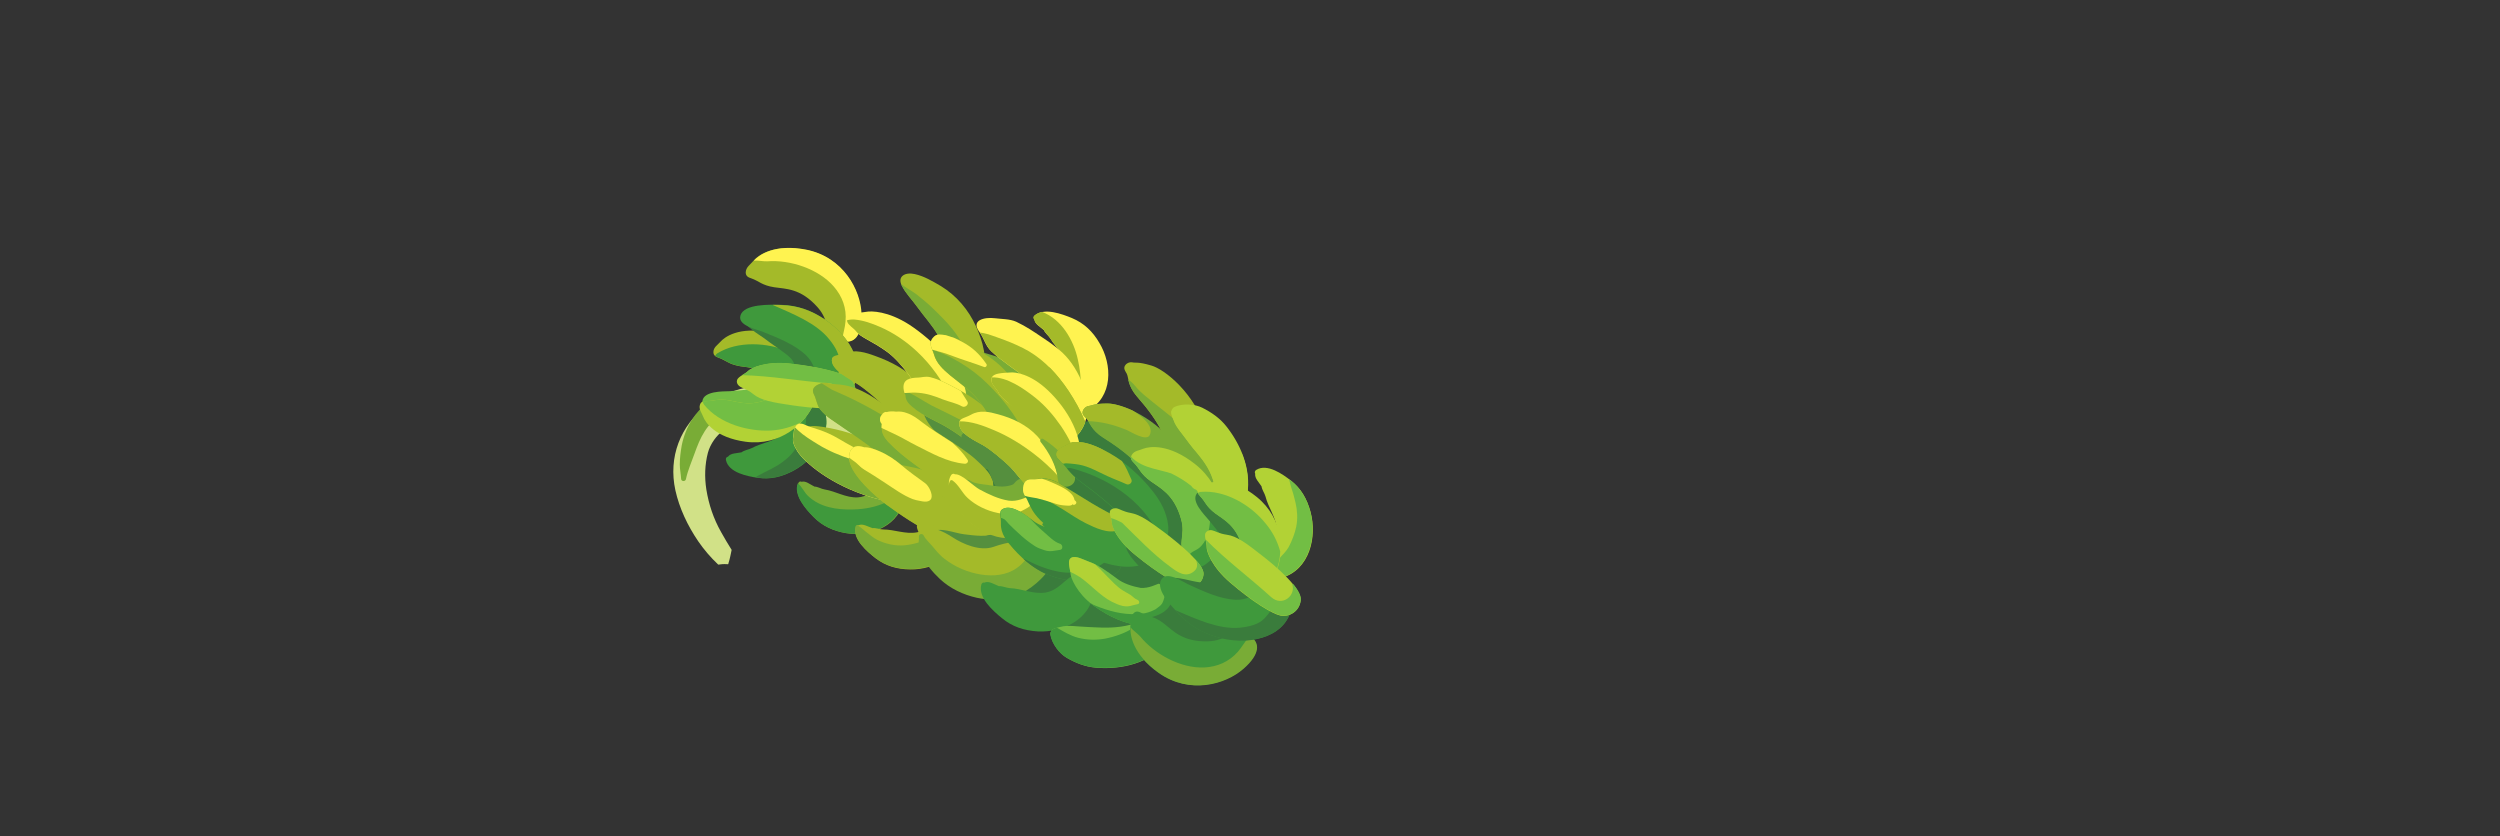 <?xml version="1.0" encoding="utf-8"?>
<!-- Generator: Adobe Illustrator 26.3.1, SVG Export Plug-In . SVG Version: 6.00 Build 0)  -->
<svg version="1.1" id="Capa_1" xmlns="http://www.w3.org/2000/svg" xmlns:xlink="http://www.w3.org/1999/xlink" x="0px" y="0px"
	 width="1137.5px" height="380.4px" viewBox="0 0 1137.5 380.4" style="enable-background:new 0 0 1137.5 380.4;"
	 xml:space="preserve">
<rect x="0" y="0" width="1137.5" height="380.4" fill="#333333" stroke="none"/>
<style type="text/css">
	.st0{fill:#FFC557;}
	.st1{fill:none;}
	.st2{fill:#F0885A;}
	.st3{fill:#72BE44;}
	.st4{fill:#D1E187;}
	.st5{fill:#79AC36;}
	.st6{fill:#3F993C;}
	.st7{fill:#3A7C3C;}
	.st8{fill:#B2D235;}
	.st9{fill:#A4BA29;}
	.st10{fill:#FFF350;}
	.st11{fill:#558F3E;}
	.st12{fill:#AE1857;}
	.st13{fill:#D26890;}
	.st14{fill:#34631B;}
	.st15{fill:#76BC21;}
	.st16{fill:#547F42;}
	.st17{clip-path:url(#SVGID_00000008831361646688005380000003924147120691209385_);fill:#76BC21;}
	.st18{clip-path:url(#SVGID_00000070086666493588654460000010348702240577931432_);fill:#4A8B2C;}
	.st19{fill:#FFFFFF;}
	.st20{fill:#4A8B2C;}
	.st21{fill:#6B964E;}
	.st22{clip-path:url(#SVGID_00000049926012278640688590000001481856674650720170_);fill:#4A8B2C;}
	.st23{clip-path:url(#SVGID_00000042709292480222001890000017572605175983670711_);fill:#FFC557;}
	.st24{clip-path:url(#SVGID_00000042709292480222001890000017572605175983670711_);fill:#FF9F80;}
	.st25{clip-path:url(#SVGID_00000145775244720148940820000016539504262528507573_);fill:#F6DFA4;}
	.st26{clip-path:url(#SVGID_00000145775244720148940820000016539504262528507573_);fill:#F2DAB2;}
	.st27{clip-path:url(#SVGID_00000136387645882374411970000014287761441142760102_);fill:#4A8B2C;}
	.st28{clip-path:url(#SVGID_00000035498930884031135240000016922849995144485007_);fill:#FF8D6B;}
	.st29{clip-path:url(#SVGID_00000035498930884031135240000016922849995144485007_);fill:#069659;}
	.st30{fill:#FF8D6B;}
	.st31{fill:none;stroke:#FF8D6B;stroke-width:1.452;stroke-miterlimit:10;}
</style>
<g>
	<path class="st4" d="M382.6,182.6c-7.7-3.5-15.9-5.6-24-6.7c-13.7-1.8-26.5,0.6-36.9,8.5c-12.2,9.3-17.7,23.6-14.4,38.7
		c1.8,8.1,5.5,16,10.4,23.2c2.7,3.9,5.6,7.3,9.1,10.6c1.3-0.2,2.6-0.3,3.9-0.2c0.2,0,0.4,0,0.6,0c0-0.1,0.1-0.1,0.1-0.2
		c0-0.1,0.1-0.3,0.1-0.4c0.6-1.9,1-3.9,1.4-5.9c-1.7-2.7-3.3-5.4-4.8-8.1c-3.5-6.2-5.6-12.6-6.7-19.3c-0.9-5.7-0.7-11.5,0.7-16.8
		c1.1-4.1,4-8,7-10.1c3.8-2.7,7.5-4.1,12.6-4.8c5.6-0.8,11.3-0.6,17.1,0.3c6.9,1,13.7,3.2,20,6.3c3.6,1.8,7.1,3.8,10.5,5.9
		c4.3,2.6,8,6,12.9,7.4c6.1,1.7,12.2-3.8,8.3-9.6c-0.8-1.5-1.9-2.9-3.1-4.1c-1.7-1.2-3.3-2.3-5-3.5c-2.1-1.4-4.3-2.8-6.5-4.1
		C391.7,186.9,387.1,184.7,382.6,182.6z"/>
	<path class="st5" d="M333.5,178.7c-7.9,0.2-14.9,6.3-18.7,12.3c-2.2,3.4-3.8,7.6-4.6,11.6c-0.5,2.9-0.9,5.7-0.9,8.8
		c0,2.1,0.5,4.3,0.6,6.4c0,1.4,2,1.4,2.2,0.2c0.8-3.9,2.6-7.9,3.9-11.6c1.3-3.6,2.6-7,4.6-10.1c1.8-2.9,4.2-5.2,6.9-7.1
		c2.6-1.8,5.9-2.3,8.6-3.9C339.3,183.5,336.9,178.6,333.5,178.7z"/>
	<g>
		<g>
			<g>
				<g>
					<path class="st6" d="M369.7,179.4c-0.2-0.1-0.4-0.1-0.6-0.1c-2.7-0.3-5.8,5.4-6.8,7.9c-1.5,3.7-2.5,7.4-5.7,10.1
						c-4.3,3.6-9.9,4.1-14.6,6.6c-1.4,0.7-3.3,0.9-4.6,1.9c-2.3,0.5-4.8,0.3-6.1,1.9c0,0,0,0.1-0.1,0.1c-0.6,0.1-1.1,0.7-0.9,1.5
						c1.2,5.8,9.8,7.4,14.4,8.1c5.8,0.9,11.1-0.4,16.5-3.3c10.3-5.6,18.8-18.4,12.9-30.1C373.1,182.1,371.7,180,369.7,179.4z"/>
					<path class="st7" d="M343.7,217.1c1.5-0.7,3-1.7,4.3-2.3c2-0.9,3.8-1.9,5.7-3c3.1-1.9,5.9-4.2,8-7.2c1.9-2.8,3.4-5.7,4.4-9
						c1.1-3.6,0.3-7.8,1.8-11.2c0.7-1.6,2.2-3,3.9-3.7c0.9,0.9,1.7,2.1,2.2,3.2c5.9,11.7-2.5,24.5-12.9,30.1
						c-5.3,2.9-10.6,4.2-16.5,3.3C344.4,217.2,344.1,217.2,343.7,217.1z"/>
					<path class="st3" d="M319.6,182.4c0.7-4.5,9.2-4.3,12.4-4.4c3.2-0.2,6.4-0.5,9.6-1c4-0.6,7.9-2.6,11.9-2.4c4,0.2,5.8,6,2.4,8.6
						c-8,6-17.9,1.5-26.5,0.7C328.2,183.7,319.2,184.8,319.6,182.4z"/>
					<path class="st8" d="M318.5,184.1c0.5-1.5,1.7-1.6,2.9-1.6c3.7,0,5.2-1.3,10.6-0.3c4.6,0.8,10.5,3.3,20-1.9
						c7-3.8,6.4-9,12.8-9.7c6.5-0.7,9.3,3.8,5.5,13c-3.8,9.1-15.3,19.5-31,17.4c-13.9-1.9-18.4-8.8-19.4-11.5
						C319.3,187.8,317.8,186.2,318.5,184.1z"/>
					<path class="st3" d="M320.4,184.2c-0.3-0.4-0.5-0.9-0.7-1.5c0.5-0.2,1.1-0.2,1.7-0.2c3.7,0,5.2-1.3,10.6-0.3
						c4.6,0.8,10.5,3.3,20-1.9c3.3-1.8,4.9-4,6.4-5.8c3.2-0.7,6.5-1.6,9.7-2.4c0.2-0.2,0.5-0.4,0.7-0.6c0.1,0.1,0.1,0.3,0.2,0.4
						c0.3-0.1,0.6-0.1,0.9-0.2c2.5,1.8,2.9,5.8,0.4,11.9c-1.2,2.8-3,5.7-5.6,8.4c-4.3,2.2-8.9,3.6-14,3.9
						C340.2,196.4,327.3,192.7,320.4,184.2z"/>
					<path class="st9" d="M349.9,151.3c-13.7-2.9-20.3,2.1-22.2,4.3c-1.1,1.3-3.1,2.4-3.1,4.6c0,1.6,1.1,2.1,2.2,2.5
						c3.5,1.2,4.4,2.9,9.8,3.9c4.6,0.8,10.9,0.4,18.2,8.5c1,1.1,1.7,2.2,2.3,3.3c2.9,0.4,5.8,1.1,8.7,1.7c2.4,0.1,4.9,0.1,7.3,0.2
						c0-0.7,0-1.3,0-2.1C372.7,168.3,365.4,154.6,349.9,151.3z"/>
					<path class="st6" d="M359,160c-9.8-4.2-23.2-5-32.5,0.7c-0.5,0.3-0.8,0.7-1.1,1.2c0.4,0.4,1,0.6,1.5,0.8
						c3.5,1.2,4.4,2.9,9.8,3.9c4.6,0.8,10.9,0.4,18.2,8.5c1,1.1,1.7,2.2,2.3,3.3c2.9,0.4,5.8,1.1,8.7,1.7c2.4,0.1,4.9,0.1,7.3,0.2
						c0-0.7,0-1.3,0-2.1c-0.2-3-0.9-6.4-2.4-9.7C367.5,164.8,363.6,162,359,160z"/>
					<path class="st9" d="M339.3,123.9c0,1.7,1.1,2.3,2.4,2.7c3.8,1.3,4.8,3.2,10.6,4.1c5,0.8,11.9,0.3,19.7,9.1
						c5.7,6.4,3.1,11.7,9.4,14.7c6.3,3,10.9-0.8,10.4-11.6c-0.4-10.9-8.2-25.9-25.1-29.2c-14.9-3-22.1,2.7-24.1,5.2
						C341.5,120.3,339.4,121.5,339.3,123.9z"/>
					<path class="st10" d="M384.7,146.3c0.6-6.1-1.5-11.5-5.3-15.9c-7-8.1-19.9-12.3-30.3-11.5c-1.8,0.1-4.2-0.5-6.1-0.3
						c2.3-2.6,9.5-7.8,23.9-5c16.8,3.4,24.7,18.3,25.1,29.2c0.4,10-3.4,14-9,12.2C383.6,152,384.5,149,384.7,146.3z"/>
					<path class="st7" d="M361.9,168.3c0-0.4-0.3-2.4-0.2-2.1c-0.3-0.7-0.6-1.4-1-2c-1-1.7-3.1-3.1-4.7-4.3
						c-2.5-1.9-5.1-3.5-7.5-5.4c-3.4-2.6-9.3-5.5-10.6-9.7c-0.4-1.4,0.5-3,2-3.2c2.2-0.4,4.4,0.5,6.5,1c3.3,0.8,6.5,2,9.6,3.2
						c3.9,1.5,7.6,3.8,11,6.2c5.4,3.9,9.6,9.6,9.8,15.9c0.2,3.8-2.6,7.1-6.8,7.2C366.4,175.1,361.9,172.1,361.9,168.3z"/>
					<path class="st6" d="M380.1,182.9c-0.3,0-0.5,0-0.8,0c-3.4-0.2-6.3-6.7-7.1-9.5c-1.2-4.2-1.8-8.2-5.3-11.6
						c-5.1-5-12.8-8-19.5-10.7c-3.3-1.4-11.8-2.9-10.5-7.5c1.5-5.5,13.9-5,18.6-4.9c7.3,0.2,13.6,2.5,19.7,6.6
						c11.8,7.8,20.1,22.6,10.8,33.7C384.8,180.6,382.6,182.6,380.1,182.9z"/>
					<path class="st9" d="M380.5,173.4c0.9-2.5,1.4-5.1,1.6-7.8c0.2-3.9-2.1-7.9-4.7-11.1c-6-7.6-16.8-11.7-25.5-15.6
						c-0.1-0.1-0.2-0.1-0.3-0.2c1.6,0,3.1,0,4.1,0.1c7.3,0.2,13.6,2.5,19.7,6.6c11.8,7.8,20.1,22.6,10.8,33.7
						c-1.4,1.7-3.6,3.7-6.1,3.9c-0.3,0-0.5,0-0.8,0c-0.2,0-0.3,0-0.5-0.1C377.9,179.4,379.2,176.8,380.5,173.4z"/>
					<path class="st8" d="M335.4,172.8c0.6-1.5,3.7-2.7,4.9-3.9c1.5-1.5,8.1-4.6,19.2-3.4c13.2,1.4,23.5,4.2,26.6,6.3
						c3.1,2.1,4.7,7.4,1.3,11.4c-3.5,4-18.3,2.5-27.1,1.2c-8.8-1.3-14-2.2-17.6-5.1c-2.8-2.3-4.8-2.6-6-3.4
						C335.2,174.9,335.1,173.6,335.4,172.8z"/>
					<path class="st3" d="M377.1,174.4c-13.2-1-26.3-3.4-39.5-3.7c1-0.6,2.1-1.2,2.7-1.9c1.5-1.5,8.1-4.6,19.2-3.4
						c13.2,1.4,23.5,4.2,26.6,6.3c3.1,2.1,4.7,7.4,1.3,11.4c-1.3,1.5-4,2.2-7.4,2.5c-0.2-0.2-0.4-0.3-0.6-0.4
						C384.4,183.3,383.9,174.9,377.1,174.4z"/>
				</g>
			</g>
		</g>
		<g>
			<g>
				<path class="st7" d="M519.7,202.6c-4.2-3.1-8.8-5.7-13.6-8.2c-2.9-1.5-6-2.9-9-4.2c-1.4,1.7-4.2,2.3-6.4,1.1
					c-0.6-0.3-1.2-0.7-1.8-1.2c-0.9-0.8-1.3-1.5-1.8-2.6c-0.3-0.5-0.4-1.1-0.4-1.7c-1.2-0.5-2.3-1-3.5-1.5c-4.8-2.3-9.6-4.6-14.3-7
					c-0.1,0-0.1-0.1-0.2-0.1c-1.4,0.2-2.7,0.3-4.2,0c-0.7,0.5-1.6,0.8-2.7,0.7c-6.1-0.3-11.9-2.4-16.6-6.7c-1.4-1.3-2.5-2.5-3.4-3.9
					c-3.2-0.8-6.4-1.4-9.6-1.8c-0.4-0.1-0.8-0.2-1.2-0.3c-0.2,0.3-0.3,0.5-0.5,0.8c-0.7,1.3-1,3-1,4.7c0,0.1-0.1,0.1-0.1,0.2
					c-2.1,3.2-2.1,6.8-0.7,10.1c-4.8,1.8-9.1,5.1-11.3,9c-1.4,2.4-2.2,5.1-2.4,7.8c-2.3,2.9-3.6,6.6-3.7,10.8
					c-0.1,4.9,1.9,10,5.4,13.8c2.3,2.5,4.9,4.2,7.8,5.8c0,0.4,0.1,0.8,0.1,1.3c-0.1,0.4-0.1,0.8-0.2,1.2c-1.2,7.4,6.6,15,13.6,17.6
					c0.1,0,0.3,0.1,0.4,0.1c4.3,5.2,8.7,10.4,13.3,15.4c0.6-0.1,1.3-0.1,1.9,0c2.4,0.3,4.7,1.3,7,2.1c-0.7,1.5-0.3,3.6,0.9,4.8
					c2.8,2.7,6.8,3.9,10.5,2.2c0.5-0.2,1-0.6,1.3-0.9c1.9,1.1,3.5,2.6,4.3,4.7c0.9,2.2,1.5,4.3,2.8,6.4c1.9,3.1,5.9,3.9,8.7,5.8
					c1.2,0.8,2.3,0.7,3.3,0.2c0.1,0.1,0.3,0.1,0.4,0.2c3.6,2,3.6,5.7,1.7,7.8c1.3,0.5,2.5,1,3.8,1.4c2.2,0.7,4.5,1.3,6.9,1.7
					c0.2-0.6,0.5-1.3,1-1.9c9.1-11.4,22-0.5,28.5,7.6c0.1,0.1,0.2,0.2,0.2,0.3l0,0c1.2-1.1,2.8-1.6,4.4-1.1c2.9,0.9,5.2,2.2,7.4,4.2
					c3.5-1.4,6.4-3.8,8.7-7.3c1.1-1.6,1.6-3.5,1.8-5.4c0.6-0.5,1.2-1,1.8-1.6c0.9-0.4,1.8-0.9,2.6-1.4c3.1-0.5,6-1.9,8.1-4.3
					c1.9-2.1,3.3-4.4,4.3-6.9c2.6-3.6,3-7.5,2-11.4c1.3-3.3,0.8-7.2-1.2-10.8c-0.6-1.1-1.3-2.2-2-3.2c-1.7-4.7-3.9-9.2-6.3-13.3
					c-5.3-9.2-13.1-17.5-21.7-24.5c-1.2-2-2.7-4-4.4-5.9c-2.8-3-6.8-4.7-10.7-4.6C526.6,206.5,523.2,204.5,519.7,202.6z"/>
				<g>
					<path class="st9" d="M385.7,196.8c-3.6-1.1-7.2-1.9-10.9-2.5c-2.9-0.4-5.9-1-8.5,0.5c-0.5,0.3-0.7,1.1-0.5,1.6
						c1.2,2.1,3,2.9,5.1,4c3.3,1.6,6.7,2.9,10.1,4.4c6,2.7,11.5,5.9,17.3,9c6,3.2,11.2-5.8,5.2-9.1
						C397.7,201.5,392,198.7,385.7,196.8z"/>
					<path class="st5" d="M410.3,219.9c-0.1-0.2-0.3-0.3-0.4-0.5c-2-1.9-7.5,0.8-9.7,2.2c-3.2,2.1-6,4.5-9.9,4.7
						c-5.4,0.3-10-2.8-15.1-3.6c-1.5-0.2-3.1-1.3-4.6-1.3c-2.1-1-3.9-2.7-5.8-2.2c0,0-0.1,0-0.1,0c-0.6-0.3-1.2-0.1-1.5,0.7
						c-2.2,5.4,3.7,11.9,7,15.3c4.1,4.2,9,6.4,14.8,7.4c11.2,1.8,24.8-3.3,26.5-16.4C411.5,224.2,411.5,221.5,410.3,219.9z"/>
					<path class="st6" d="M411.2,226.1c0.1-0.7,0.2-1.5,0.1-2.3c-2.4,1.8-5.1,3.3-7.8,4.6c-4.8,2.3-10,3.3-15.4,3.4
						c-7.2,0.2-15.1-0.9-20.6-6.3c-1.7-1.7-2.7-4.2-4.5-5.6c-2.1,5.4,3.7,11.9,7,15.2c4.1,4.2,9,6.4,14.8,7.4
						C395.9,244.3,409.5,239.2,411.2,226.1z"/>
					<path class="st9" d="M432.6,180.3c-0.2-0.1-0.4-0.2-0.7-0.4c-3.8-2.4-2.7-9.8-2.4-13.4c0.4-4.6-0.2-9.3-2.5-13.6
						c-2.6-4.8-6.3-8.6-9.5-13.1c-2.4-3.3-5.4-6.3-7.2-9.9c-2.1-4.1,1.5-6.2,5.9-5.2c4.2,0.9,8.2,3.3,11.8,5.4
						c7.3,4.4,12.7,11,16,18.2c3.1,6.7,5.6,15.3,3.1,22.5c-1.1,3.3-4.3,7.4-7.9,8.9C437.4,180.6,434.8,181.3,432.6,180.3z"/>
					<path class="st5" d="M416.7,133.7c-2.2-1.6-4.7-2.8-6.7-4.5c0.1,0.3,0.2,0.5,0.3,0.8c1.8,3.6,4.9,6.6,7.2,9.9
						c3.2,4.5,6.9,8.3,9.5,13.1c2.3,4.3,2.9,9,2.5,13.6c-0.3,3.6-1.4,11,2.4,13.4c0.2,0.1,0.4,0.3,0.7,0.4c2.2,1,13,6.8,14.8,6
						c1.4-0.6-5.5-8.1-4.3-9.3c0.4-2.7,0.1-5.6-0.3-8.3c-1-5.9-4-11.3-7.3-16.2c-3.3-4.8-7.6-9-11.8-13
						C421.5,137.5,419.1,135.6,416.7,133.7z"/>
					<path class="st9" d="M370.3,176.4c0.3-0.4,0.7-0.8,1.2-1.1c1.4-0.8,3.2-1.6,5.5-0.9c3.6,1,9.3-0.8,20.8,6.7
						c11.5,7.6,21.2,15,26.1,21.8c4.9,6.9,5.4,11.9,1.4,14.3c-4,2.3-14.6-2.6-27.4-12.5c-4.2-3.2-8.5-6.3-12.9-9.3
						c-2.3-1.6-4.6-3.2-7-4.8c-1.9-1.3-3.6-2.8-5-4.6c-1.5-2.1-1.6-4.6-2.8-6.8C369.8,178.2,369.7,177.2,370.3,176.4z"/>
					<path class="st5" d="M378.5,177.3c-1.5-1-3.1-1.9-4.6-2.9c-0.9,0.2-1.7,0.6-2.4,1c-0.5,0.3-0.9,0.7-1.2,1.1
						c-0.6,0.8-0.5,1.8,0,2.9c1.2,2.2,1.3,4.7,2.8,6.8c1.4,1.8,3.1,3.3,5,4.6c2.3,1.6,4.6,3.2,7,4.8c4.4,3,8.7,6,12.9,9.3
						c12.7,10,23.4,14.9,27.4,12.5c3-1.8,3.5-5,1.5-9.4C412.9,194.8,396.1,184.8,378.5,177.3z"/>
					<path class="st10" d="M422.3,223.7c-1.4,2.1-4.6,3.5-7.3,4.1c-6.1,1.3-12.2,0.3-18.1-1.4c-19.2-5.7-31.2-16.3-34.2-21.2
						c-3-4.9-1.6-5.7-1.6-8.1c0.1-2.4,1.4-5.7,5.2-3.8c3.9,1.8,8.2,2.1,15.6,6.5c7.5,4.5,18.8,10.2,26.4,12.4
						c7.7,2.2,13.2,5.4,14,7.2C423.2,221.1,423,222.5,422.3,223.7z"/>
					<path class="st5" d="M372.2,202.2c-3.1-1.9-6.4-3.9-9.1-6.4c-0.4-0.4-0.9-0.8-1.3-1.3c-0.4,0.8-0.6,1.7-0.6,2.6
						c-0.1,2.4-1.5,3.1,1.6,8.1c3,4.9,15,15.5,34.2,21.2c5.8,1.7,12,2.7,18.1,1.4c2.7-0.6,5.9-2,7.3-4.1c0.8-1.2,1-2.6,0.2-4.3
						c-0.8-1.7-5.8-4.6-12.8-6.8c-7.4,0.5-15.2-1.1-22.1-3.5C382.2,207.3,377,205.2,372.2,202.2z"/>
					<path class="st9" d="M378.6,163.1c0.4-1.6,3.2-1.4,6-2.5c4.5-1.7,9.4-0.2,13.7,1.4c7.3,2.6,14.4,6.4,19.4,11.9
						c4.5,4.9,7.4,10.2,9,16.4c1.9,7.5,1.3,10.8-1.7,12.7c-7.3,4.3-15.6-11.7-22.9-18.4c-3.3-3.1-8.2-7.4-12.1-9.9
						C386.5,172.4,377.4,168,378.6,163.1z"/>
					<path class="st9" d="M399.1,169.2c-3.7-2-7.6-3.4-11.6-4.7c-2.5-0.8-5.8-1.8-8.8-1.7c-0.1,0.1-0.1,0.2-0.1,0.3
						c-1.2,4.8,7.9,9.2,11.5,11.5c3.9,2.4,8.8,6.8,12.1,9.9c1.9,1.8,4,4.3,6,6.9c1.3,1.2,2.6,2.4,3.8,3.6c2.5,2.5,5,5.1,7.3,7.8
						c2,1.1,3.9,1.3,5.7,0.2c3.1-1.8,3.6-5.2,1.7-12.7c-0.1-0.3-0.2-0.6-0.3-1c-3.2-3.2-6.6-6.2-10.2-9
						C411,176,405.1,172.4,399.1,169.2z"/>
					<path class="st10" d="M388.4,142.9c1.9-0.6,4.3-0.8,5.6-1c2.5-0.5,10-0.4,19.7,5.8c9.7,6.3,27.9,22.5,25.8,35.2
						c-2.1,12.8-17.8,2.2-20-2.6c-2.2-4.9-9.2-15.3-15.9-20.2c-6.7-4.9-12-6.5-14.1-9.3c-1.1-1.4-3.4-2.6-4-4.3
						C384.9,144.5,386.4,143.5,388.4,142.9z"/>
					<path class="st9" d="M400.3,148.7c-3.7-1.6-7.3-2.9-11.4-3.3c-0.9-0.1-2.3,0-3.5,0.3c0,0.2,0.1,0.4,0.1,0.7
						c0.6,1.7,2.9,2.9,4,4.3c2.1,2.8,7.4,4.4,14.1,9.3c6.7,4.9,13.7,15.4,15.9,20.2c2,4.5,10.1,10.2,13.1,1.1
						c-3.7-7.9-8.8-15.2-15.3-21.3C412.4,155.4,406.6,151.4,400.3,148.7z"/>
				</g>
				<g>
					<path class="st5" d="M439.3,159.4c-1.9,0.1-8,2.2-5.4,5.3c1.4,1.7,6.6,2.3,9,3.2c1.9,0.7,3.7,1.6,5.6,2.5
						c3.8,1.8,7.6,3.5,11.3,5.5c1.8,1,3.6,2.1,5.3,3.1c1.7,1,3.1,2.6,5.3,2.8c5.3,0.5,8.9-7.4,3.7-10.2c-1.9-1-3.6-2.4-5.5-3.5
						c-2.4-1.3-4.7-2.3-7.3-3.3c-4-1.5-8.1-2.6-12.2-3.9C446,159.9,442.5,159.2,439.3,159.4z"/>
					<path class="st11" d="M453.7,204.8c-0.7,0.7-1.3,1.9-2.1,2.5c-1,0.7-3.4-2.1-4.1-2.7c-2.7-2.3-5.5-4.6-8.3-6.8
						c-3.1-2.4-6.1-4.8-9.5-6.8c-2.6-1.5-6-3.7-9.1-3.4c-0.2,0-0.3,0.2-0.3,0.4c0.8,3.7,5.1,8.7,7.9,10.8c4.2,3.1,8.6,4.5,12.4,8.1
						c3.2,3,6,6.7,10.6,7.1c3.6,0.3,7.1-3.3,7.4-6.6C458.8,205.1,455.7,202.9,453.7,204.8z"/>
					<path class="st9" d="M407.7,187.3c-1.5-0.2-3-0.2-4.3,0.2c-0.7-0.3-1.8,0.4-2.2,1.3c-0.5,0.5-0.8,1.2-0.8,1.8
						c-0.1,1,0.3,1.7,0.8,2.3c-0.4,2.5,0.4,4.9,1.6,6.5c0.4,0.5,0.8,1,1.2,1.5c3.8,4,7.7,7.1,12.2,10.4c5,3.7,9.8,7.2,15.1,10.5
						c4.3,2.8,7.9,6.2,13.1,7.6c2.7,0.7,5.5-2.5,6.6-5.1c2.8-6.4-2.2-10.6-5.5-13.8c-2.6-2.6-5.4-4.6-8.4-6.7
						c-5.6-4-11.9-7.5-17.3-11.7c-2.2-1.7-4.5-3.5-7.3-4.4C411.2,187.4,409.4,187.1,407.7,187.3z"/>
					<path class="st9" d="M417.8,171.8c-3.9,0.1-7,0.8-6.7,4.9c0.1,1,0.3,2.1,0.8,3c-0.1,2.4,1.4,4,3.2,5.5
						c5.1,4.4,11.6,6.5,17.3,10.2c3.1,2,6.3,4,8.8,6.7c3.1,3.4,14.8,14.6,20.1,4.2c3-6-4.4-13.5-8.7-17.3
						c-5.2-4.6-10.8-8.8-17.1-12.1c-3.9-2-7.7-4.2-12.2-5.3C421,171.1,419.1,171.8,417.8,171.8z"/>
					<path class="st5" d="M423.9,184.5c-4.2-2.2-8.1-5.2-12.6-6.7c0.1,0.7,0.3,1.3,0.7,1.9c-0.1,2.4,1.4,4,3.2,5.5
						c5.1,4.4,11.6,6.5,17.3,10.2c3.1,2,6.3,4,8.8,6.7c2.7,3,12.2,12.1,17.9,7c-1.4-1.6-3-3.1-4.3-4.4c-4.9-5.1-10.2-9.2-16.3-12.8
						C433.9,189.3,428.8,187,423.9,184.5z"/>
					<path class="st9" d="M424.7,215.6c-4.8-2.3-10.2-3.1-15.5-4.2c-0.4-0.1-0.7,0.4-0.5,0.8c1.7,2.4,4.4,4.1,6.8,5.7c3,2,6,4,9,5.8
						c3,1.8,6.2,3.2,8.9,5.3c1,0.8,4.9,4.7,3.8,6.2c-0.9,1.2-1.1,2.9,0.2,4c1.7,1.5,3.2,0.5,4.5-0.7c4.7-4.8-2.5-12.1-6.6-14.6
						C431.9,221.7,428.4,217.4,424.7,215.6z"/>
					<path class="st9" d="M400.2,205.3c-2-0.9-4.6-1.9-7.1-1.8c-0.1,0-0.1-0.1-0.2-0.1c-1.3-0.4-2.6-0.6-3.9-0.2
						c-1.1,0.4-2.1,1.5-2.4,2.8c-0.1,0.3-0.1,0.6-0.1,0.9c-1.8,7.6,13,19.9,16.7,22.5c6.9,5,14.2,10.1,22.1,13.5
						c2.7,1.2,5.7,2.1,8.8,1.8c2.8-0.3,8.2-5.2,8.4-8.3c0.2-0.8,0.2-1.6-0.2-2.4c-2.9-5.4-10.1-5.5-14.5-9.1
						c-5.6-4.6-11.8-8.5-17.4-13.2C407.1,209.1,403.9,206.9,400.2,205.3z"/>
					<path class="st10" d="M393.1,203.5c-0.1,0-0.1-0.1-0.2-0.1c-1.3-0.4-2.6-0.6-3.9-0.2c-1.1,0.4-2.1,1.5-2.4,2.8
						c-0.1,0.3-0.1,0.6-0.1,0.9c-0.2,0.7-0.2,1.5-0.1,2.3c0.5,0.3,0.8,0.6,1,0.7c1.6,1,3.1,2.1,4.7,3.1c3.7,2.2,7.3,4.5,10.9,6.9
						c4,2.6,7.9,5.5,12.3,7.2c1.1,0.4,2.1,0.6,3.2,0.8c1.7,0.4,4.6,0.9,5.3-1.3c0.6-1.9-1.2-5.5-2.8-6.7c-3.7-2.7-7.4-5.3-10.8-8.2
						c-3.1-2.6-6.3-4.8-10.1-6.4C398.2,204.5,395.6,203.4,393.1,203.5z"/>
					<path class="st9" d="M436,154.4c-0.3-0.1-5.5-1.8-5.8-1.9c-2.5-0.3-3.8-0.7-5.3,0.7c-3,2.9-0.6,5.6,0,8c1.1,4.1,4.3,7,7.4,9.6
						c4.5,3.7,9.1,6.7,12.9,11.4c3.5,4.3,6.1,9.4,8.9,14.2c2.1,3.7,6.5,7.6,10.4,3.1c3-3.6,2.2-10.1,1.6-14.1
						c-0.9-5.3-3.6-10.3-6.7-14.3c-2.9-3.8-6.6-7-10.7-9.6c-1.3-1-2.6-1.9-3.9-2.7C442,156.9,439,155.7,436,154.4z"/>
					<path class="st5" d="M436.9,165c-2.7-1.6-5.3-3-8.1-4.2c-1.6-0.7-3-1.1-4.6-1.7c0.3,0.7,0.6,1.4,0.8,2.1c1.1,4.1,4.3,7,7.4,9.6
						c4.5,3.7,9.1,6.7,12.9,11.4c3.5,4.3,6.1,9.4,8.9,14.2c2.1,3.7,6.5,7.6,10.4,3.1c0.6-0.8,1.1-1.7,1.4-2.6
						c-4.2-8.3-9.9-15.7-16.6-22.2C445.7,171,441.4,167.7,436.9,165z"/>
					<path class="st10" d="M437.5,155.4c-1-0.5-2.1-1.1-3.2-1.6c-1.6-0.5-3.8-1.3-4-1.3c-2.5-0.3-3.8-0.7-5.3,0.7
						c-2.2,2.1-1.6,4.1-0.8,5.9c3.1,0.8,6.2,1.7,9.3,2.9c4.7,1.8,9.6,3.2,14.3,5c0.8,0.3,1.5-0.8,1-1.4
						C445.7,161.1,442.5,158,437.5,155.4z"/>
					<g>
						<path class="st9" d="M436.4,233c-0.1-0.1-0.3-0.3-0.5-0.4c-2.2-1.6-7.4,1.9-9.3,3.6c-2.9,2.5-5.4,5.2-9.3,6
							c-5.3,1-10.3-1.3-15.5-1.3c-1.5,0-3.3-0.8-4.8-0.6c-2.2-0.7-4.3-2.1-6.1-1.4c0,0-0.1,0-0.1,0.1c-0.6-0.2-1.3,0.1-1.4,0.9
							c-1.4,5.6,5.3,11.2,9,14.1c4.7,3.6,9.8,5,15.7,5.1c11.4,0.2,24.2-6.8,24.1-19.9C438.2,237,437.9,234.4,436.4,233z"/>
						<path class="st5" d="M429.4,234.1c-0.8,2.4-1.7,4.7-3.2,7c-0.6,1-0.8,1.1-1.7,1.9c-0.4,0.3-0.8,0.7-1.2,1
							c-0.1,0.1-0.2,0.2-0.3,0.3c-0.1,0.1-0.2,0.1-0.4,0.2c-0.8,0.6-1.7,1-2.7,1.5c-0.5,0.2-0.9,0.4-1.4,0.6
							c-0.1,0.1-0.3,0.1-0.4,0.2c-0.1,0-0.2,0.1-0.4,0.1c-2,0.6-4,1-6.1,1.2c-4.2,0.4-8.7-0.6-12.5-2.5c-1.6-0.8-3-2-4.4-3.1
							c-1.4-1-3-2.7-4.8-3.6c-0.3,0.1-0.6,0.4-0.7,0.8c-1.4,5.6,5.3,11.2,9,14.1c4.7,3.6,9.8,5,15.7,5.1
							c11.4,0.2,24.2-6.8,24.1-19.9c0-2-0.3-4.6-1.8-6c-0.1-0.1-0.3-0.3-0.5-0.4C434.5,231.5,431.7,232.7,429.4,234.1z"/>
					</g>
					<path class="st9" d="M403.1,222.5c-3.4-2.5-6.6-5.5-9.8-8.4c-1.2-1.1-2.3-2.2-3.5-3.3c-1-0.9-2.4-1.7-3.5-2.6
						c-0.1,7.6,13.4,18.8,16.8,21.3c6.9,5,14.2,10.1,22.1,13.5c2.7,1.2,5.7,2.1,8.8,1.8c2.2-0.3,6.1-3.4,7.7-6.2
						c-0.6-0.1-1.1-0.2-1.7-0.2c-1.4,0-2.9,0.1-4.3,0.1c-1.3,0-4.2-0.8-6-1.4c-3.9-1.2-7.7-3-11.3-4.9
						C413,229.3,408,226.1,403.1,222.5z"/>
					<path class="st9" d="M447.1,231.9c-3.4,2.3-10.4-1.5-14.3-1.7c-3.3-0.2-3.8,2.9-7,2c-3.2-0.8-7.4-1.6-10.2-3.4
						c-1.1-0.7-2.7,0.8-1.6,1.8c1.6,1.5,2.9,3.3,4.6,4.7c3,2.5,6.4,4.4,10,6c7.9,3.5,16.8,4.8,24.8,0.9
						C460.2,238.8,453.6,227.5,447.1,231.9z"/>
					<path class="st9" d="M422.2,209.3c-4.8-2.5-9.4-5.2-13.8-8.3c-1.8-1.2-3.5-2.6-5.2-3.9c-0.6-0.4-1.3-0.9-1.9-1.4
						c0.2,1.5,0.8,2.8,1.6,3.8c0.4,0.5,0.8,1,1.2,1.5c3.8,4,7.7,7.1,12.2,10.4c5,3.7,9.8,7.2,15.1,10.5c4.3,2.8,7.9,6.2,13.1,7.6
						c2.7,0.7,5.5-2.5,6.6-5.1c1.1-2.4,1-4.5,0.3-6.4C441.1,217.8,431.3,214.1,422.2,209.3z"/>
					<path class="st10" d="M407.7,187.3c-1.5-0.2-3-0.2-4.3,0.2c-0.7-0.3-1.8,0.4-2.2,1.3c-0.5,0.5-0.8,1.2-0.8,1.8
						c-0.1,1,0.3,1.7,0.8,2.3c-0.1,0.6-0.1,1.2-0.1,1.8c2.2,1.1,4.3,2,5.5,2.6c3.5,1.6,6.7,3.6,10.1,5.3c7,3.5,14.2,7.7,22.2,8.4
						c1,0.1,2-0.9,1.3-1.9c-1.9-2.9-4.3-5.4-6.9-7.7c-4.5-3-9.3-5.8-13.5-9.1c-2.2-1.7-4.5-3.5-7.3-4.4
						C411.2,187.4,409.4,187.1,407.7,187.3z"/>
					<path class="st10" d="M417.8,171.8c-3.9,0.1-7,0.8-6.7,4.9c0.1,0.7,0.2,1.4,0.4,2.1c0.3,0,0.6,0,0.9,0c3.8-0.4,7.5-0.1,11.2,1
						c1.8,0.5,3.6,1.2,5.3,1.9c2.8,1.1,6.2,1.7,8.8,3.2c1.4,0.8,3.4-0.9,2.4-2.3c-1-1.5-1.9-3.1-2.9-4.7c-0.6-0.3-1.2-0.7-1.8-1
						c-3.9-2-7.7-4.2-12.2-5.3C421,171.1,419.1,171.8,417.8,171.8z"/>
				</g>
				<path class="st10" d="M488.7,188.3c-0.2-0.1-0.4-0.1-0.6-0.2c-2.5-1.2-2.1-7.4-1.6-9.9c0.8-3.8,1.9-7.3,0.6-11.1
					c-1.8-5.2-6.4-8.4-9.1-13c-0.8-1.3-2.4-2.5-3-3.9c-1.8-1.6-4-2.7-4.3-4.7c0,0,0-0.1,0-0.1c-0.5-0.4-0.5-1.2,0-1.7
					c4.2-4,12.6-0.8,17,1c5.5,2.3,9.5,6.1,12.5,11.3c6,9.9,6.3,24.6-5.3,30.9C493.2,187.9,490.7,188.9,488.7,188.3z"/>
				<path class="st9" d="M474.1,141.9c-1.3,0.3-2.5,0.8-3.5,1.7c-0.6,0.5-0.5,1.3,0,1.7c0,0,0,0.1,0,0.1c0.3,2,2.6,3.1,4.3,4.7
					c0.6,1.4,2.2,2.6,3,3.9c2.7,4.6,7.4,7.8,9.1,13c1.3,3.8,0.2,7.3-0.6,11.1c-0.5,2.6-0.9,8.8,1.6,9.9c0.2,0.1,0.4,0.2,0.6,0.2
					c1.1,0.3,2.4,0.1,3.5-0.2c0-0.1,0-0.3,0-0.4c-0.2-8,0.2-16.2-1.7-24.1C488.5,154.8,483,145.2,474.1,141.9z"/>
				<path class="st10" d="M462.4,146.4c-2.9-1.3-6.5-1.2-9.7-1.6c-4.9-0.6-11.1,0.9-7.1,6.2c2.3,3.1,2.7,6.3,5.5,8.9
					c4.8,4.5,10.7,8.1,15.9,12.3c5.5,4.4,9.8,9.7,13,16.1c1.3,2.5,5.9,14.4,10.1,9.9c9.1-9.8,3.2-25.9-3.8-34.6
					c-3.3-4.1-7.7-7.2-12.1-10.1C469.9,150.6,467,148.6,462.4,146.4z"/>
				<path class="st9" d="M457,154.7c-2.5-0.9-4.8-1.8-7.3-2.6c-1.3-0.4-2.6-0.6-3.9-0.8c2.1,2.9,2.6,6,5.2,8.5
					c4.8,4.5,10.7,8.1,15.9,12.3c5.5,4.4,9.8,9.7,13,16.1c1.3,2.5,5.9,14.4,10.1,9.9c1.7-1.9,2.9-4,3.7-6.2c-2-4.9-4.7-9.7-7.6-14.1
					c-4.7-7.1-10.6-13.6-18-18C464.6,157.8,460.8,156.1,457,154.7z"/>
				<path class="st9" d="M477.6,167.2c-0.5,0.1-0.9,0.6-0.8,1.3c1.2,4.5,3.3,8.6,4.9,13c1.6,4.5,1.6,8.8,1.5,13.3
					c2,3.3,4.5,5.9,6.9,3.3c1.7-1.9,2.9-4,3.7-6.2c-2-4.9-4.7-9.7-7.6-14.1C483.6,174,480.8,170.4,477.6,167.2z"/>
				<path class="st10" d="M454.2,170c1.9-0.4,4.1-0.4,5.3-0.5c2.3-0.3,9.3,0.5,17.4,8.2c8.1,7.7,17.5,21.7,13.8,35.1
					c-3.7,13.5-11.5,5.8-12.9,0.3c-1.4-5.4-6.4-17.3-11.9-23.3c-5.5-5.9-10.2-8.1-11.7-11.4c-0.8-1.7-2.8-3.2-3.1-5.1
					C450.7,171.3,452.3,170.4,454.2,170z"/>
				<path class="st9" d="M471,180.9c-5.2-4.1-12.7-9.4-19.7-9.2c-0.2,0.5-0.3,1-0.2,1.7c0.3,1.9,2.3,3.4,3.1,5.1
					c1.5,3.2,6.3,5.5,11.7,11.4c5.5,5.9,10.5,17.8,11.9,23.3c1.4,5.4,9.2,13.1,12.9-0.3c0.2-0.6,0.3-1.3,0.4-1.9
					c-2-6.1-4.9-12.1-8.4-17.2C479.4,189,475.5,184.5,471,180.9z"/>
				<path class="st9" d="M460.7,183.2c-0.7-0.3-1.4-0.2-2,0.1c2,1.7,4.6,5.2,6.6,8.6c4.1,7.1,3.1,14.6,4.5,20
					c1.1,4.3,14.4,11.4,18.3,6.6c-1.5-7.4-4.7-14.4-9-20.6c-1.9-2.8-4-5.5-6.5-7.8c-1.9-1.8-3.9-3.3-6.1-4.7
					C464.8,184.2,462.6,184,460.7,183.2z"/>
				<path class="st11" d="M447.5,199.3c-2.7-1.3-5.2-1.4-7.9-2.3c-1.3-0.4-2.9,1.2-1.8,2.4c0.9,1,1.6,2.1,2.4,3.3
					c1.3,2,3.5,3.8,5.2,5.6c1.3,1.5,2.6,2.9,3.8,4.5c0.1,0.3,0.2,0.5,0.3,0.8c0.5,1.2,1.1,2.4,1.6,3.6c0.2,0.5,0.4,1,0.6,1.5
					c1.3,3.1,2.7,4.9,5.9,6.3c4.9,2.1,10.1-3,8.2-7.9c-1.6-4.1-4-7.8-7.4-10.6C454.8,203.6,451.5,201.2,447.5,199.3z"/>
				<path class="st10" d="M436.5,192c0.3-1.7,2.8-1.9,5.3-3.3c4-2.3,8.4-1.3,12.3-0.2c6.7,1.8,13.2,4.9,17.9,10
					c4.2,4.6,7.1,9.7,8.8,16c2,7.6,1.7,11.1-0.9,13.4c-6.3,5.4-14.6-10.3-21.3-16.5c-3.1-2.8-7.7-6.8-11.3-8.9
					C444.1,200.6,435.7,197.2,436.5,192z"/>
				<path class="st5" d="M461.5,219.9c-0.5,0.7-1.5,0.9-2.8,1.2c-3.3,0.7-6.4-0.1-9.6-0.5c-1.7-0.2-5.8-0.6-7.3-1.7
					c-2.6-1.9-6.7,0.7-4.6,3.8c4.6,6.6,11.4,9.6,19.2,10.5c5.7,0.6,11.9-0.9,15.6-5.5C477.1,221.2,466.6,213.3,461.5,219.9z"/>
				<path class="st9" d="M481.5,216.8c-3.2-3.7-6.9-7.1-10.8-10.1c-5.7-4.4-11.8-8.2-18.5-11c-4.7-2-10.3-4.1-15.6-4
					c0,0.1-0.1,0.2-0.1,0.3c-0.9,5.2,7.5,8.7,10.8,10.6c3.6,2.1,8.2,6.1,11.3,8.9c6.8,6.1,15,21.9,21.3,16.5
					C482.4,225.9,482.9,222.8,481.5,216.8z"/>
				<path class="st9" d="M449.4,201.3c-2.3-1.1-4.5-2.3-6.7-3.6c-1.3-0.7-2.6-1.4-3.8-2.1c-0.6-0.3-1.2-0.5-1.8-0.7
					c1.8,3.6,7.7,6.1,10.3,7.7c3.6,2.1,8.2,6.1,11.3,8.9c6.8,6.1,15,21.9,21.3,16.5c2.4-2,2.9-5.1,1.5-11.1c-0.8-1-1.7-1.9-2.6-2.8
					c-4.2-3.7-9.4-6.1-15.3-7.8C458.7,204.8,454.1,203.5,449.4,201.3z"/>
				<path class="st5" d="M473.5,201.1c3.7,4.6,7.3,11,7.8,17c0.5,5.6,9.5,3.7,7.6-1.9c-2.4-7-8.2-12.7-14.3-16.5
					C473.7,199.2,472.9,200.4,473.5,201.1z"/>
				<path class="st11" d="M453.7,242.6c-4.6,1.9-10.1,1.1-15,0.5c-4.9-0.6-10.7-3.5-15.3-1c-0.3,0.2-0.6,0.6-0.6,1
					c0.5,7,10.8,10.7,16.4,12.5c5.6,1.8,13.7,2.3,19.1-0.2c3.4-1.5,5.5-4.9,4.1-8.7C461.3,243.4,457.2,241.2,453.7,242.6z"/>
				<path class="st9" d="M417.5,238.6c-1.2,1.2,1.2,4.4,1.4,6.4c0.2,2,3.5,10.3,15.1,16.2c11.6,5.9,25.5,4.6,33.1-1
					c7.6-5.5,4.2-11.1,1.2-12.9c-3-1.8-10-0.7-16.2,1.5c-6.2,2.2-14.1-1.3-18.8-4.4c-4.8-3.1-7.1-3.4-9.4-4.4
					c-2.3-0.9-3.2-1.5-4-1.9C418.4,237.5,417.5,238.6,417.5,238.6z"/>
				<path class="st5" d="M469.8,250.4c-1.6,1.1-2.5,3.2-3.6,4.7c-1,1.3-2.2,2.4-3.5,3.3c-4.7,3.4-10.8,3.9-16.4,3
					c-5.9-0.9-11.9-3.5-16.5-7.1c-1.9-1.4-3.4-3.2-4.9-5c-1.3-1.7-3.7-3.7-4.6-5.6c-0.5-1.1-2.3-0.9-2.2,0.5
					c0.1,1.2-0.2,2.2-0.1,3.4c0.2,1.8,0.7,3.4,1.4,5c1.9,4.1,4.9,7.7,8.2,10.8c4.7,4.4,10.6,7.2,16.9,8.6c5.8,1.3,12,0.8,17.7-1.1
					c3.5-1.1,6.6-3.2,9.3-5.5c2.3-2,6-5.5,6.4-8.7c0.3-2,0.9-4.5-0.7-6.2C474.9,248.1,473.1,248.2,469.8,250.4z"/>
				<path class="st10" d="M480.2,225.3c-0.1-0.2-0.2-0.4-0.3-0.5c-1.6-2.2-7.7-0.7-10.1,0.3c-3.6,1.5-6.8,3.2-10.8,2.7
					c-4.6-0.7-9.2-2.9-13.3-5.1c-2.8-1.5-8.1-7.1-11.1-6.9c0,0-0.1,0-0.1,0c-0.5-0.4-1.2-0.3-1.7,0.3c-3.2,4.9,1.5,12.5,4.2,16.4
					c3.3,5,7.8,8.1,13.5,10.2c10.9,4,25.5,1.6,29.6-11C480.6,229.8,481.1,227.2,480.2,225.3z"/>
				<path class="st9" d="M470,228.9c-1.2,1.6-3.2,2.6-5,3.5c-3.4,1.6-7.3,1.8-11,1c-5-1-10-3.4-13.7-6.8c-2.6-2.4-4-5.9-6.9-8
					c-0.4-0.3-1-0.1-1.2,0.3c-2,4.3,1.4,9.5,3.8,13c4.3,6.2,10.3,10.4,17.5,12.3c11,2.8,24.9-3,28.8-13.9c0.8-2.3,0.5-5-1.6-6.6
					C476.4,220.4,472.7,225.5,470,228.9z"/>
				<path class="st6" d="M455.9,231.8c-1.5,1-0.4,3.4-0.5,6.3c-0.2,4.7,2.8,8.4,5.7,11.6c4.9,5.5,10.9,10.3,17.9,12.6
					c6.3,2.1,12.4,2.6,19.1,1.6c8-1.3,11.2-3,12-6.4c2-8.1-16.1-10.6-25-14.4c-4.1-1.7-10.5-3.1-14.1-5.5
					C467.6,235.2,460.3,228.8,455.9,231.8z"/>
				<path class="st7" d="M506.9,251.6c-5.4,7-13.6,9.5-22.2,8.9c-3.9-0.3-7.7-1.4-11.3-2.8c-1.9-0.7-3.6-1.6-5.4-2.4
					c-0.8-0.4-1.7-0.8-2.6-1.2c4,3.6,8.5,6.6,13.6,8.2c6.3,2.1,12.4,2.6,19.1,1.6c8-1.3,11.2-3,12-6.4
					C510.6,254.9,509.3,253,506.9,251.6z"/>
				<path class="st6" d="M495.9,260.6c-0.2-0.2-0.3-0.3-0.5-0.4c-2.3-1.8-7.7,1.7-9.8,3.4c-3.1,2.6-5.7,5.3-9.8,6
					c-5.6,0.9-10.8-1.8-16.3-2c-1.6-0.1-3.4-1-5-0.9c-2.3-0.9-4.4-2.4-6.4-1.7c0,0-0.1,0-0.1,0.1c-0.6-0.2-1.3,0.1-1.5,0.9
					c-1.6,5.9,5.4,12,9.3,15.2c4.8,4,10.2,5.7,16.4,6.1c11.9,0.6,25.5-6.2,25.5-20C497.7,264.9,497.4,262.2,495.9,260.6z"/>
				<path class="st9" d="M512.3,165.8c-1.5,1.6-0.4,2.8,0.4,4.3c0.8,1.5,0.4,5.4,4.7,10.4c10.4,11.8,13.8,19.7,15.6,28.8
					c1.7,9.1-0.4,15.9,4,18.3c4.4,2.4,18.6-10,12-31.4c-5.3-17.3-19.1-28.2-25.2-29.9c-6.1-1.8-7.2-1.1-8.4-1.4
					C513.5,164.5,512.3,165.8,512.3,165.8z"/>
				<path class="st5" d="M516.5,175.6c-1-1.2-2-2.1-3.2-3c0.4,2,1.3,4.7,4.1,7.9c10.4,11.8,13.8,19.7,15.6,28.8
					c0.4,2,0.6,3.9,0.7,5.7c0.3,1.2,0.4,2.4,0.6,3.6c0.3,1.8,0,3.5,0.1,5.2c0.4,1.7,1.1,3,2.6,3.8c3,1.6,13.6,1.3,16-8.8
					c-0.5-2-4.3-8.7-5.1-10.6c-2.4-5.8-6.2-10.7-10.9-15c-3.9-3.6-8.2-6.8-12.3-10.1C521.6,180.5,519.1,178.8,516.5,175.6z"/>
				<path class="st6" d="M466.4,219.2c-0.3,0.4-0.5,0.9-0.7,1.5c-0.4,1.6-0.5,3.5,0.8,5.2c2.1,2.8,2.1,8.6,13.2,15.8
					c11.1,7.3,21.5,12.9,29.9,14.6c8.3,1.7,13.5,0.1,14.6-4.3c1.1-4.5-7.2-12-21.1-19.4c-4.5-2.4-8.9-5.1-13.2-7.8
					c-2.3-1.4-4.6-2.9-6.9-4.3c-1.9-1.2-3.9-2.1-6.2-2.6c-2.5-0.5-5,0.3-7.6,0.2C468.1,218,467.1,218.4,466.4,219.2z"/>
				<path class="st6" d="M517.2,251.6c-4.2-0.2-8.2,0-12.4-1c-3.5-0.7-6.8-2.1-10.1-3.3c-6.7-2.5-12.9-6.1-19.3-9.3
					c-0.7-0.3-1.6,0.5-0.9,1.1c6.1,5.3,13,10.3,20.3,13.9c6.8,3.3,15.6,6,23.1,4.4C521.5,256.7,520.5,251.7,517.2,251.6z"/>
				<path class="st9" d="M483.1,220.6c-1.9-1.2-3.9-2.1-6.2-2.6c-2.5-0.5-5,0.3-7.6,0.2c-1.2-0.1-2.2,0.3-2.9,1.1
					c-0.3,0.4-0.5,0.9-0.7,1.5c-0.2,1.1-0.4,2.3,0,3.5c3.1,0.7,6.2,1.3,9.1,2.6c3,1.4,5.9,3.1,8.7,4.8c3.5,2.2,7,4.6,10.6,6.4
					c4.1,2,10.2,5,14.8,3.1c1.4-0.6,2.7-2,2.8-3.6c-2.5-1.6-5.3-3.3-8.4-4.9c-4.5-2.4-8.9-5.1-13.2-7.8
					C487.7,223.5,485.4,222,483.1,220.6z"/>
				<path class="st6" d="M529.7,246.9c1.7-2,2.1-5.4,1.8-8c-0.7-5.9-3.5-11-7.1-15.5c-11.7-14.8-26-21.3-31.8-22
					c-5.8-0.8-6.1,0.8-8.5,1.7c-2.3,1-5.2,3.4-2.2,6.1c3,2.7,4.6,6.4,11.4,11.3c6.8,4.9,16,12.6,20.7,18.6c4.6,5.9,9.5,9.6,11.5,9.6
					C527.4,248.7,528.8,248,529.7,246.9z"/>
				<path class="st7" d="M487.7,213.1c-0.8-0.2-1.5-0.2-2.2,0c1.7,2.1,3.9,4.5,7.9,7.3c6.8,4.9,16,12.6,20.7,18.6
					c4.6,5.9,9.5,9.6,11.5,9.6c1.3,0,2.4-0.3,3.3-0.9C522.8,229.8,505.7,217.8,487.7,213.1z"/>
				<path class="st5" d="M503.9,183.6c-6.3,0-7.2,1-8.4,1.1c-1.8,0.2-2.6,1.8-2.6,1.8c-1,1.9,0.4,2.8,1.6,4.1
					c1.2,1.2,1.9,5.1,7.5,8.6c9.6,6,15.2,11.1,19.2,16.5c0.6,0.1,1.2,0.3,1.8,0.7c3.7,2.5,7.6,5,10.6,8.2c0.6,0.4,1.2,0.9,1.9,1.3
					c0.6,0.4,1.1,0.9,1.5,1.5c1.6,1.4,3,2.9,4.3,4.5c2.4-6.2,2.6-16.1-4.6-26.9C526.6,190.1,510.3,183.6,503.9,183.6z"/>
				<path class="st5" d="M495.1,190.7c-0.2-0.1-0.4-0.1-0.6-0.1c1.1,1.3,2,5.1,7.5,8.5c8.2,5.1,13.5,9.6,17.4,14.2
					c1.3-0.3,2.9,0,4.3,1.1c3.1,2.4,5.9,5.1,8.9,7.5c-2.1-4.1-4.8-7.9-8.3-11.3c-3.9-3.8-8.1-7.1-12.6-10.2
					c-2.6-1.8-5.2-3.5-7.9-5.1C501,193.8,498.2,191.7,495.1,190.7z"/>
				<path class="st8" d="M533.6,185.8c-1.3,1.6-0.2,3.5,0.5,5.4c1.1,3.2,3.9,6,7.1,10.5c3.7,5.2,14.3,13.9,11.3,28.5
					c-2.3,11,12.7,9.3,15-5c2-12.3-3.5-23.6-9.5-31.2c-2.9-3.7-6.8-6.4-11-8.5c-3.4-1.7-8.8-2-12.5-0.4
					C534.1,185.3,533.8,185.5,533.6,185.8z"/>
				<path class="st8" d="M565,212.5c-0.1,1.2-0.3,2.3-0.8,2.8c-3.2,4-5.8-0.9-6.3-3.7c-0.8-1.7-1.7-3.4-2.7-5
					c-2.9-4.9-6.4-9.4-10.4-13.5c-1.8-1.9-3.9-3.5-6.1-4.9c-0.9-0.6-1.9-0.9-2.9-1.2c-1.2-0.4-2-0.3-2.8-0.1c-0.4,1.4,0.4,2.9,1,4.4
					c1.1,3.2,3.9,6,7.1,10.5c3.7,5.2,14.3,13.9,11.3,28.5c-2.3,11,12.7,9.3,15-5c1.1-6.7,0-13.1-2.3-18.8c0,0-0.1,0.1-0.1,0.1
					C565.1,207.5,565.2,210.3,565,212.5z"/>
				<path class="st8" d="M514.9,207.1c-0.8,1.5,0.1,2.5,1,3.4c2.9,2.9,2.9,5,7.8,8.5c4.1,3,10.5,5.8,13.7,17
					c2.4,8.1-2.2,11.4,2.3,16.9c4.4,5.5,10,4.5,14.2-5c4.2-9.5,3.5-25.9-10.1-36.7c-12-9.5-20.9-8.1-23.7-7
					C518.4,205,516,205,514.9,207.1z"/>
				<path class="st9" d="M492.6,201.3c-5.8-0.8-6.1,0.8-8.5,1.7c-2.3,1-5.2,3.4-2.2,6.1c0.5,0.5,1,1,1.5,1.6c2.5,0.1,5,0.3,7.5,0.7
					c4.6,0.8,8.7,3.3,12.9,5.2c2.8,1.3,5.9,2.4,8.7,3.7c1.2,0.6,2.9-0.7,2.3-2.1c-1.4-3.1-2.4-5.7-4.3-8.4
					C503,204.5,496.2,201.8,492.6,201.3z"/>
				<path class="st9" d="M503.9,183.6c-6.3,0-7.2,1-8.4,1.1c-1.8,0.2-2.6,1.8-2.6,1.8c-1,1.9,0.4,2.8,1.6,4.1c0.2,0.2,0.4,0.6,0.7,1
					c6.4,0.3,11.4,1.6,17.6,4.1c1.6,0.7,8.8,5.3,10.3,2.3c2.2-4.4-4-8.8-7.7-11.2C510.6,184.6,506.5,183.6,503.9,183.6z"/>
				<path class="st3" d="M468.2,235.5c0,0-0.1-0.1-0.1-0.1c-3.7-2.7-8.8-5.9-12.1-3.6c-1,0.7-0.8,2.1-0.6,3.8c0.5,0.2,1,0.3,1.5,0.6
					c1,0.7,1.7,1.9,2.6,2.7c1.2,1.2,2.4,2.3,3.6,3.4c2.4,2.3,5,4.4,7.8,6.2c1.4,0.9,3,1.4,4.5,1.9c2.5,0.8,4.5,0.1,6.9-0.2
					c1.5-0.2,1.3-2.4,0-2.8c-2.7-0.8-5.3-3.6-7.4-5.4C472.5,240,470.3,237.7,468.2,235.5z"/>
				<path class="st3" d="M542.1,221.2c0-0.1-0.1-0.1-0.2-0.2c-2.7-2.2-5.8-4-9-5.6c-2.8-0.9-5.7-1.5-8.2-2.2
					c-3.4-0.9-7.7-2.6-10.1-5.5c-0.3,1.1,0.4,2,1.2,2.8c2.9,2.9,2.9,5,7.8,8.5c4.1,3,10.5,5.8,13.7,17c2.4,8.1-2.2,11.4,2.3,16.9
					c3.6,4.5,8,4.7,11.8-0.6c1.5-3.8,1.8-8.3,1.5-12c-0.6-6.4-3.3-11.9-8-16.8c-0.2-0.2-0.4-0.4-0.7-0.7
					C543.5,222.6,542.7,222.1,542.1,221.2z"/>
				<path class="st6" d="M550.6,236.8c-0.4,4.7-1.3,9.5-5.1,12.6c-2,1.6-5.3,1.9-4.8,5.5c0.1,0.9,0.7,1.8,1.4,2.3
					c0.3,0.2,3.6,1.2,3.4,0.4c0.4,1.8,5.7-2.9,6.2-3.5c1.4-1.7,2.1-3.8,2.6-5.9c1-4,0.3-8.4-1.9-11.8
					C551.9,235.4,550.7,235.9,550.6,236.8z"/>
				<path class="st3" d="M478,287.8c0.6-2,2.7-2.1,4.7-2.6c3.2-0.9,7.1-0.1,12.6,0.1c6.3,0.2,21.7,2.2,32-8.4
					c7.7-8.1,12.4,7.4,2.1,17.4c-8.9,8.6-21.3,10.3-30.8,9.5c-4.7-0.4-9.1-2.1-13.2-4.5c-3.3-1.9-6.6-6.3-7.3-10.2
					C477.9,288.6,477.9,288.2,478,287.8z"/>
				<path class="st6" d="M529.3,294.2c10.3-9.9,5.7-25.5-2.1-17.4c-2.2,2.3-4.7,4-7.2,5.3c-1.4,1.3-2.9,2.6-4.6,3.7
					c-3.2,2.2-8.4,4-12.7,4.8c-4,0.7-8.1,0.6-12.1-0.4c-3.5-0.9-6.6-2.8-9.7-4.6c-1.3,0.3-2.5,0.8-2.9,2.2c-0.1,0.4-0.1,0.8-0.1,1.2
					c0.8,4,4.1,8.4,7.3,10.2c4.1,2.4,8.5,4.1,13.2,4.5C508,304.5,520.4,302.8,529.3,294.2z"/>
				<path class="st3" d="M519,267.5c-3.9-0.7-8-2.1-10.6-4.1c-5.1-3.8-9-6.6-13.4-8c-2-0.7-5.6-2.8-7.6-1.6c-0.7,0.4-1,1.2-1,2
					c-0.1,1.8,0.7,4.2,0.7,5.4c0.1,1.7,2.9,8.8,10.3,14.2c7.3,5.3,17.9,10.7,28.6,8.9c8.4-1.4,11.4-5.4,12.8-9.2
					c0.9-2.9,1.2-6.9-1.4-9.3C531.8,260.5,526.5,268,519,267.5z"/>
				<path class="st6" d="M538.8,275.1c0.9-2.9,1.2-6.9-1.4-9.3c-2.9-2.7-5.6-2.1-8.6-0.9c0,0.9,0.3,1.8,0.8,2.7
					c0.2,0.4,0.5,0.7,0.7,1c-0.8-0.5-1-0.3-0.5,0.9c0.2,0.4,0.2,0.8,0.1,1.2c0,1-0.3,1.8-0.6,2.7c-0.6,1.8-1.4,2.2-2.7,3.2
					c-0.2,0.2-0.5,0.4-0.8,0.6c-0.1,0-0.2,0.1-0.4,0.2c-0.9,0.5-1.9,0.9-2.9,1.2c-1.7,0.6-3.7,0.7-5.5,0.8
					c-6.3,0.3-12.6-1.4-18.5-3.8c-0.9-0.4-1.7-0.7-2.5-1.2c0.4,0.4,0.9,0.7,1.4,1.1c7.3,5.3,17.9,10.7,28.6,8.9
					C534.4,282.9,537.5,278.9,538.8,275.1z"/>
				<path class="st8" d="M517.5,272.9c-1.2-0.4-2.1-1.5-3.1-2.2c-1.2-0.7-2.4-1.4-3.6-2.1c-2.7-1.7-4.9-4.2-7.1-6.4
					c-1.7-1.8-3.5-3.7-5.4-5.4c-1.1-0.5-2.2-1-3.3-1.4c-2-0.7-5.6-2.8-7.6-1.6c-0.7,0.4-1,1.2-1,2c-0.1,1.4,0.4,3.1,0.6,4.4
					c1.5,0.7,3,1.5,4.4,2.4c2.4,1.7,4.6,3.7,6.8,5.6c2.4,2.1,4.8,4.1,7.7,5.6c1.6,0.8,3.2,1.5,4.9,1.9c2.9,0.6,4.1-0.3,6.8-0.8
					C518.8,274.7,518.4,273.2,517.5,272.9z"/>
				<path class="st7" d="M535.4,267.2c-1.9,1.8-1.5,4.5-2.4,6.9c-1.4,3.5-4.5,5.3-8,6.4c-2.3,0.7-4.8,1-7.3,1c-0.1,0-0.2,0-0.3,0
					c0.7,1.3,0.7,2.9,0,4.2c0.3,0,0.6,0.1,0.8,0.1c3.8,0.5,7.6-0.2,11.2-1.5c3.7-1.4,6.9-4,9.2-7.2c1.8-2.5,3-7.6,0.4-9.9
					C538,266.3,536.5,266.2,535.4,267.2z"/>
				<path class="st7" d="M541.6,256.8c-2.1,0.2-2.7,1.4-4.1,2.6c-0.4,0.3-0.3,0.3-1.4,0.3c-2.1,0-4.2-0.8-6.1-1.6
					c-5.8-2.5-10.3-7.4-16.1-9.7c-0.8-0.3-1.8,0.3-1.4,1.2c1,2.7,2.8,4.8,4.7,6.9c3.5,4,7.6,7.6,12.2,10.4c3.3,2,6.8,2.7,10.6,2
					c3.7-0.7,7.8-4.3,6.9-8.3C546.3,258.1,544.1,256.5,541.6,256.8z"/>
				<path class="st8" d="M505.1,232.4c-0.6,1.3,0.8,4,0.8,5.5c0,1.8,2.5,8.1,10.9,14.8c9.9,8.1,18.8,13.3,22.4,14.2
					c3.5,0.9,8.1-1.1,8.4-5.7c0.3-4.6-10.9-13.7-17.7-18.9c-6.9-5.1-11-8.1-15.4-8.9c-3.4-0.6-5-1.8-6.3-2.1
					C506.4,231.1,505.4,231.8,505.1,232.4z"/>
				<path class="st3" d="M543.2,260c-3.7,3-7.4,0.4-10.7-2.1c-8.1-5.9-14.9-13.2-22-20.1c-1.6-0.8-3.2-1.6-5-2.1l0,0
					c0.2,0.8,0.4,1.6,0.4,2.2c0,1.8,2.5,8.1,10.9,14.8c9.9,8.1,18.8,13.3,22.4,14.2c3.5,0.9,8.1-1.1,8.4-5.7
					c0.1-1.6-1.2-3.9-3.3-6.2C544.9,256.8,545,258.6,543.2,260z"/>
				<g>
					<path class="st8" d="M577,262.9c-0.2-0.1-0.3-0.2-0.5-0.4c-2.1-1.7-0.1-7.9,1.1-10.4c1.7-3.7,3.7-6.9,3.4-11
						c-0.3-5.6-3.9-10-5.2-15.2c-0.4-1.5-1.6-3-1.8-4.6c-1.3-2-3.1-3.6-2.9-5.7c0,0,0-0.1,0-0.1c-0.3-0.5-0.2-1.3,0.5-1.7
						c5-3.1,12.1,2,15.8,4.9c4.6,3.6,7.3,8.3,8.9,14.2c3.1,11.4-0.4,26.3-13,30C581.3,263.5,578.7,263.9,577,262.9z"/>
					<path class="st3" d="M586.5,218c0.5,1.6,0.8,3.4,1.3,4.7c0.7,2,1.2,4.1,1.7,6.2c0.8,3.5,1,7.1,0.3,10.7
						c-0.7,3.3-1.9,6.4-3.5,9.4c-1.9,3.3-5.5,5.6-6.9,9c-0.7,1.6-0.6,3.7,0,5.4c1.3,0,2.7-0.3,3.8-0.6c12.6-3.8,16-18.7,13-30
						c-1.6-5.9-4.3-10.6-8.9-14.2C587,218.5,586.7,218.3,586.5,218z"/>
					<path class="st7" d="M544.6,224.5c-2.8,3.6,3.3,9.6,5.3,12c2.1,2.5,4.1,5,5.9,7.6c2.3,3.3,3.6,7.6,6.4,10.3
						c2.9,2.7,8.4,0.1,7.9-4.2c-1.1-9.9-11.2-14.1-17.7-19.7C551.5,229.8,546.2,222.5,544.6,224.5z"/>
					<path class="st8" d="M545.2,222.5c-0.7,1.4,0,2.3,0.9,3.2c2.6,2.7,2.6,4.6,7,7.9c3.7,2.8,9.6,5.3,12.4,15.9
						c2,7.7-2.2,10.8,1.8,16c4,5.1,9.2,4.1,13.2-4.9c4-9,3.7-24.5-8.7-34.5c-10.9-8.8-19.1-7.3-21.7-6.2
						C548.4,220.5,546.2,220.5,545.2,222.5z"/>
					<path class="st3" d="M546.5,223.8c-0.5,0-1.1,0.2-1.5,0.6c0.2,0.5,0.6,0.9,1,1.4c2.6,2.7,2.6,4.6,7,7.9
						c3.7,2.8,9.6,5.3,12.4,15.9c1,3.7,0.5,6.3,0.2,8.6c1.7,2.9,3.3,5.8,4.9,8.7c0,0.3,0,0.6,0,1c0.2,0,0.3-0.1,0.4-0.1
						c0.2,0.3,0.3,0.5,0.5,0.8c3,0.5,6.2-1.9,8.9-7.9c1.2-2.8,2.1-6.1,2.2-9.8c-1.3-4.7-3.5-9-6.8-12.9
						C569,229.7,557.4,222.9,546.5,223.8z"/>
					<path class="st7" d="M557.6,286.3c-6.5,1.2-17.2-4.2-22.8-6.9c-3.5-1.7-3.7,2.7-7.5,1.9c-1.7-0.4-3.6-0.4-5.3-0.1
						c-1.1,0.2-2.5,1.2-3.3,1.4c-2.3,0.5-1.6,3.7,0.3,3.9c2,1.8,5.2,2.8,7.5,4.2c2.7,1.6,5.4,3.4,8,5.1c7.2,4.6,13.6,7.3,22.3,6
						C564.3,300.5,565.1,284.9,557.6,286.3z"/>
					<path class="st6" d="M515.8,279c1.2-1.2,2.4-0.7,3.6-0.1c3.5,1.9,5.6,1.3,10.3,4.9c4,3.1,8.4,8.4,20.1,8
						c8.6-0.3,10.6-5.8,17.1-3.2c6.5,2.6,6.9,8.4-1.3,15.6c-8.2,7.2-24.4,11.8-38.5,1.9c-12.4-8.8-13.2-17.9-12.8-21.1
						C514.7,283.1,514,280.7,515.8,279z"/>
					<path class="st5" d="M563.2,296.6c-4.1,4.6-9.4,6.8-15.2,7.1c-10.7,0.5-22.6-6-29.2-14.1c-1.2-1.4-3.3-2.7-4.4-4.2
						c-0.3,3.4,0.9,12.3,12.9,20.8c14,9.9,30.3,5.3,38.5-1.9c7.6-6.6,7.8-12.1,2.7-14.9C566.6,291.8,565,294.5,563.2,296.6z"/>
					<path class="st7" d="M563.5,264.9c-0.3,0.3-1.9,1.4-1.6,1.3c-0.7,0.3-1.4,0.5-2.2,0.6c-1.9,0.4-4.4-0.1-6.3-0.4
						c-3-0.5-6.1-1.3-9.1-1.7c-4.2-0.7-10.4-3-14.3-1c-1.3,0.7-1.8,2.4-0.9,3.7c1.2,1.8,3.4,2.9,5.2,4.1c2.8,1.8,5.9,3.3,9,4.8
						c3.8,1.8,8,3,12,3.7c6.6,1.2,13.5,0.4,18.3-3.8c2.9-2.5,3.4-6.7,0.5-9.9C571.6,263.4,566.2,262.2,563.5,264.9z"/>
					<path class="st6" d="M586.6,268c-0.2-0.2-0.3-0.4-0.5-0.6c-2.5-2.3-9.2,0.1-11.8,1.4c-3.9,2-7.2,4.3-12,4.1
						c-7.2-0.3-14.6-3.8-21.2-6.8c-3.3-1.5-10.2-6.5-12.7-2.4c-3,4.9,5.9,13.5,9.3,16.9c5.2,5.2,11.2,8.1,18.3,9.8
						c13.8,3.2,30.2-1,31.9-15.4C588.2,273,588.2,270,586.6,268z"/>
					<path class="st7" d="M580,274.8c-1.2,2.4-2.7,4.5-4.6,6.5c-2.7,2.9-7.2,3.9-11.3,4.3c-9.7,0.9-20.1-4.1-28.9-7.8
						c-0.1-0.1-0.3-0.1-0.4-0.1c1.1,1.2,2.2,2.2,2.9,3c5.2,5.2,11.2,8.1,18.3,9.8c13.8,3.2,30.2-1,31.9-15.4
						c0.2-2.2,0.2-5.1-1.3-7.1c-0.2-0.2-0.3-0.4-0.5-0.6c-0.1-0.1-0.2-0.2-0.4-0.3C582.6,268.8,581.6,271.5,580,274.8z"/>
					<path class="st8" d="M548.5,242.5c-0.7,1.5,0.6,4.5,0.5,6.3c-0.1,2.1,2.3,9.1,10.7,16.3c10.1,8.7,19.2,14.2,22.9,15
						c3.7,0.8,8.6-1.6,9.2-7c0.5-5.3-10.8-15.1-17.8-20.5c-7-5.5-11.3-8.7-15.8-9.3c-3.6-0.5-5.2-1.7-6.6-2
						C550,240.9,548.9,241.8,548.5,242.5z"/>
					<path class="st3" d="M578.4,271.7c-9.8-8.9-20.5-16.8-29.8-26.2c0.2,1.2,0.5,2.3,0.5,3.2c-0.1,2.1,2.3,9.1,10.7,16.3
						c10.1,8.7,19.2,14.2,22.9,15c3.7,0.8,8.6-1.6,9.2-7c0.2-1.9-1.2-4.4-3.3-7.1c-0.3,0-0.5-0.1-0.7-0.2
						C589.9,270.8,583.5,276.3,578.4,271.7z"/>
				</g>
			</g>
			<path class="st10" d="M466.4,219.2c-0.3,0.4-0.5,0.9-0.7,1.5c-0.3,1.5-0.5,3.2,0.6,4.9c1.8,0.6,3.6,0.7,5.5,1.1
				c2.6,0.6,5.1,1.4,7.6,2.2c1.6,0.6,3.4,1,5.2,1.1c0.8,0,1.7,0.2,2.5,0c0.2-0.1,0.4-0.2,0.6-0.2c0.4-0.5,0.6-0.5,0.6-0.1
				c0.9,0.2,2-0.9,1.1-1.7c-0.2-0.2-0.3-0.3-0.5-0.5c-0.6-3.6-5.7-5.9-8.5-7.2c-1.8-0.8-4-1.8-6.3-2.5c-1.6,0.1-3.1,0.4-4.7,0.3
				C468.1,218,467.1,218.4,466.4,219.2z"/>
			<path class="st9" d="M492.6,201.3c-5.8-0.8-6.1,0.8-8.5,1.7c-2.3,1-5.2,3.4-2.2,6.1c0.6,0.6,1.2,1.2,1.8,1.9
				c1.2-0.2,2.3-0.7,3.4-0.9c1.6-0.4,3.4-0.5,5-0.6c2.2-0.1,10.7,1.3,10.2-3.1c-0.1-0.7-0.4-1.4-0.7-1.9
				C497.9,202.6,494.7,201.6,492.6,201.3z"/>
		</g>
	</g>
</g>
</svg>
